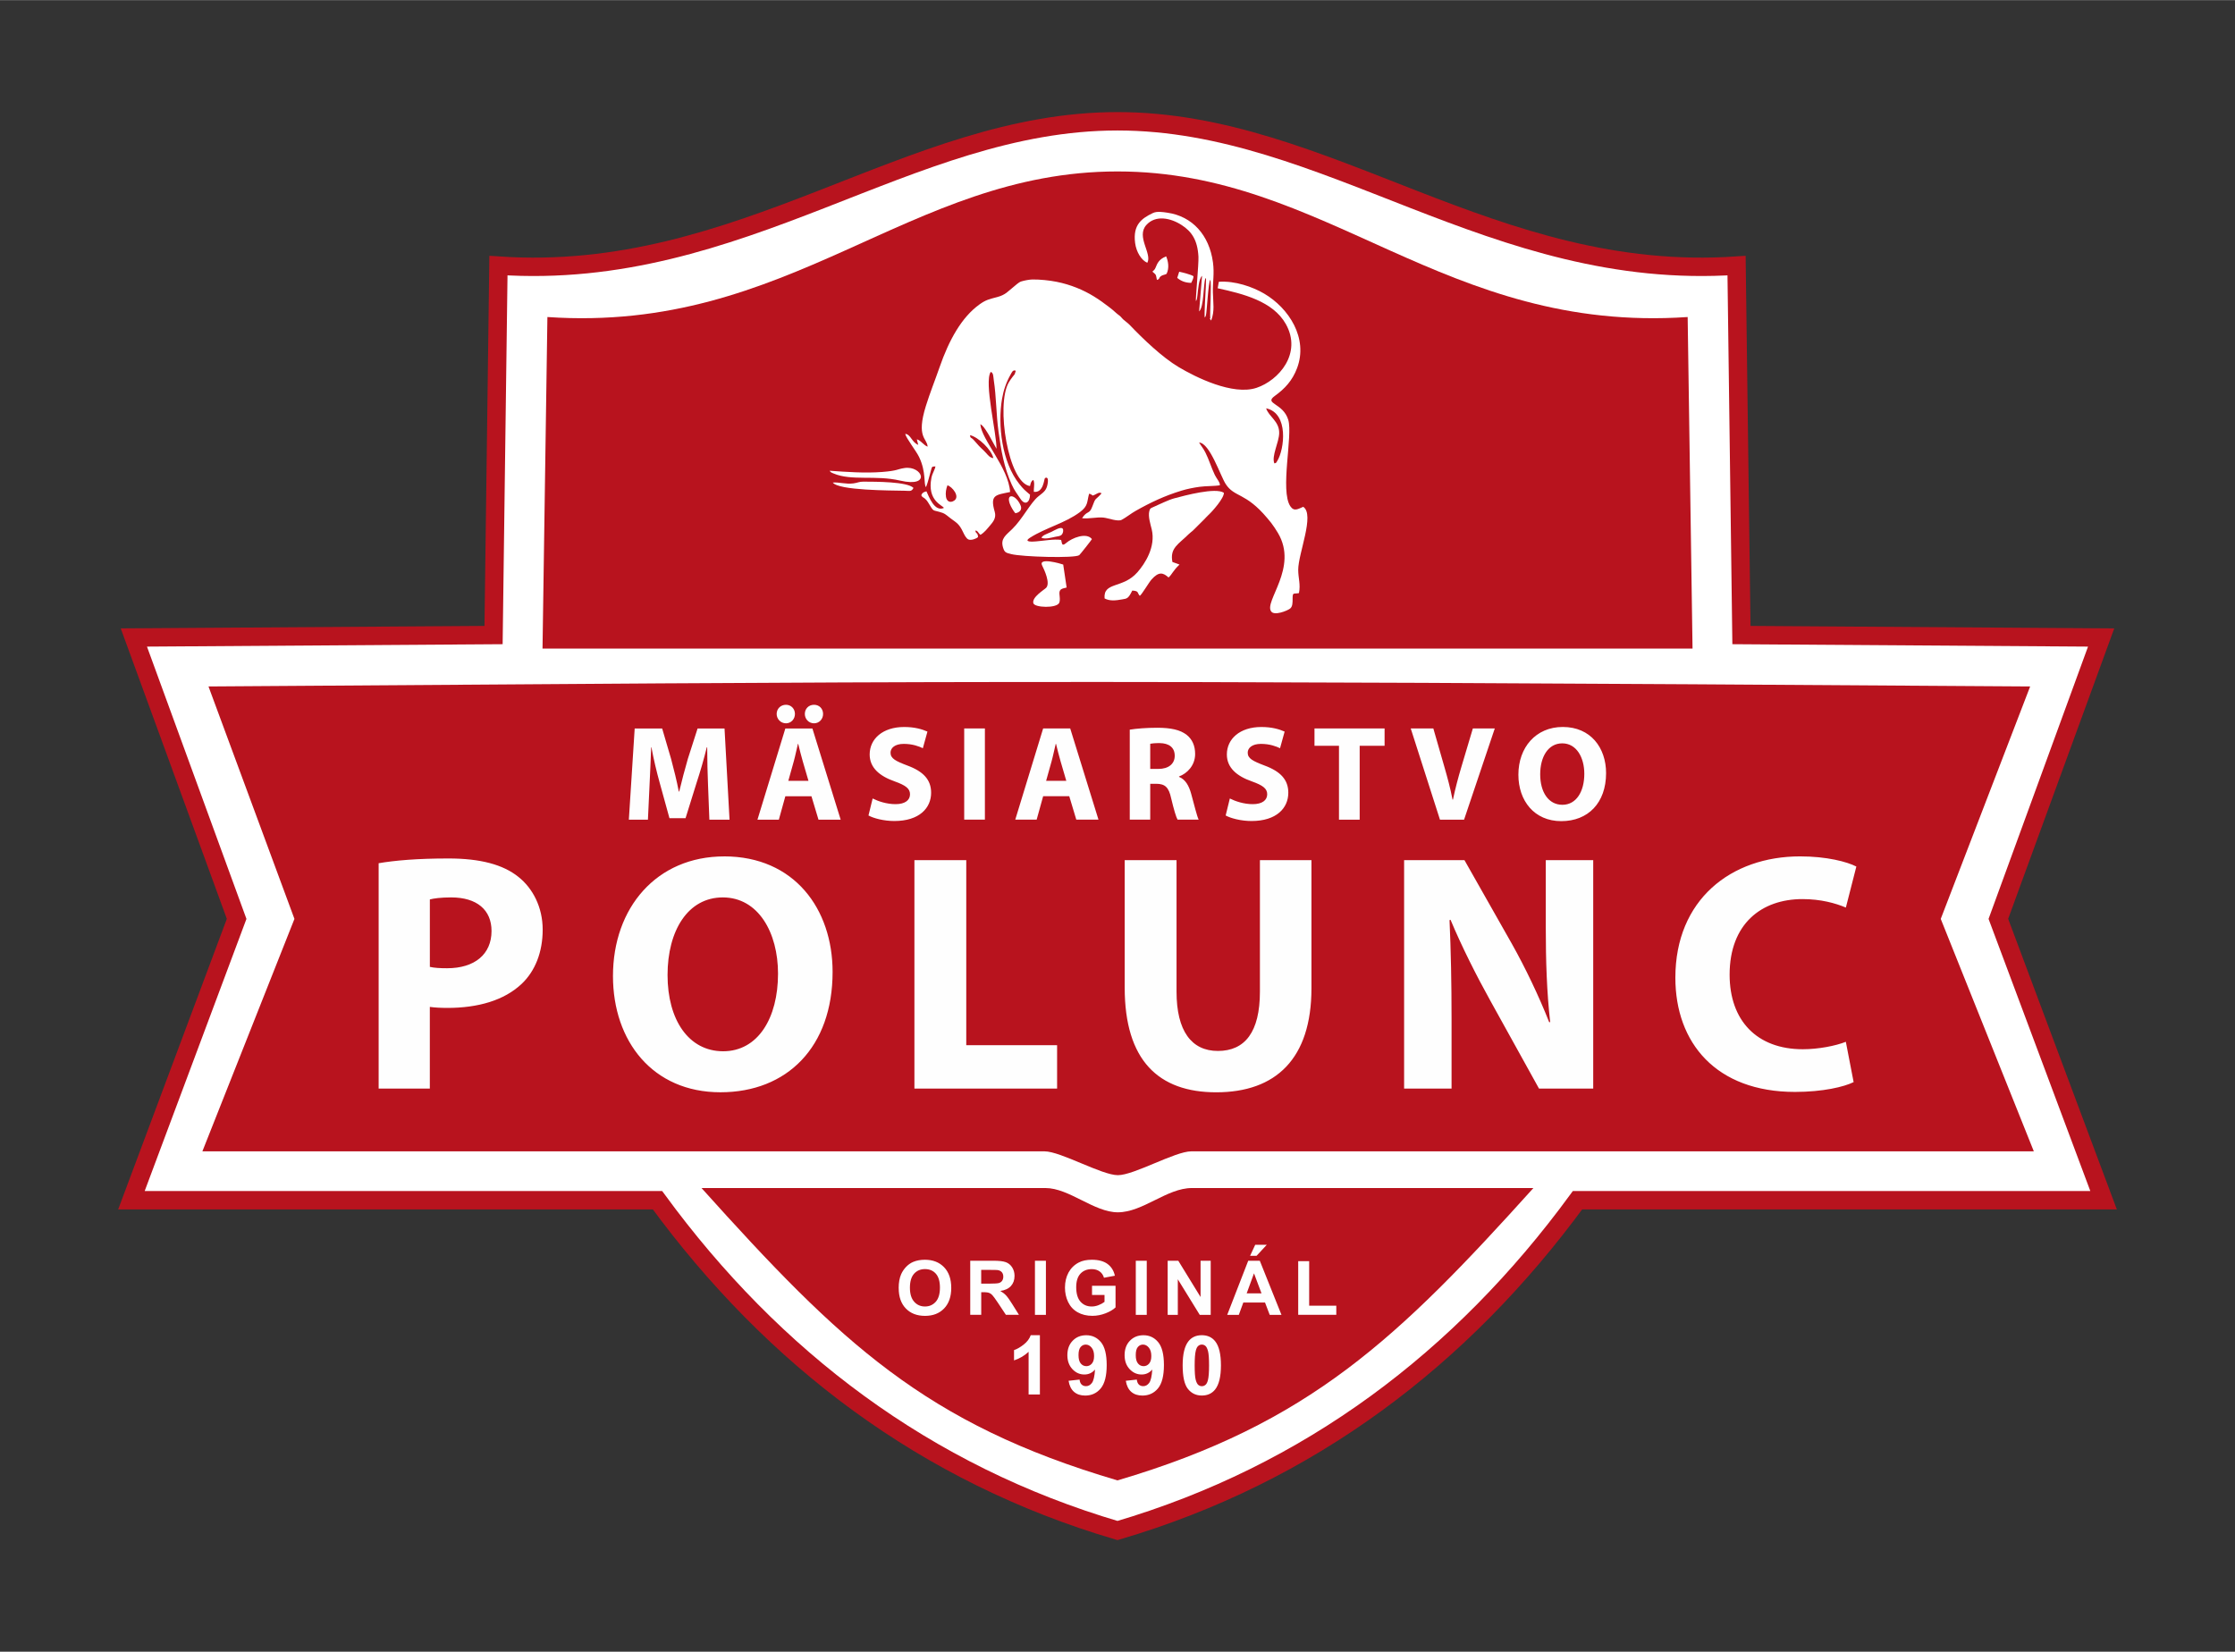 <?xml version="1.0" encoding="UTF-8"?>
<!DOCTYPE svg PUBLIC "-//W3C//DTD SVG 1.1//EN" "http://www.w3.org/Graphics/SVG/1.1/DTD/svg11.dtd">
<!-- Creator: CorelDRAW X6 -->
<svg xmlns="http://www.w3.org/2000/svg" xml:space="preserve" width="759px" height="561px" version="1.1" shape-rendering="geometricPrecision" text-rendering="geometricPrecision" image-rendering="optimizeQuality" fill-rule="evenodd" clip-rule="evenodd"
viewBox="0 0 70524 52118"
 xmlns:xlink="http://www.w3.org/1999/xlink">
 <rect x="0" y="0" width="70524" height="52118" fill="#333333" stroke="none"/>
 <g id="Vrstva_x0020_1">
  <rect fill="none" width="70524" height="52118"/>
  <g id="_851250336">
   <path fill="white" stroke="#B8131E" stroke-width="580.442" d="M35262 3823c-6616,0 -11848,5078 -19534,4555l-154 11658 -11350 77 3243 8879 -3320 8879 16600 0c3657,4992 8456,8638 14515,10423 6059,-1785 10859,-5431 14515,-10423l16600 0 -3320 -8879 3243 -8879 -11350 -77 -154 -11658c-7686,523 -12918,-4555 -19534,-4555z"/>
   <path fill="#B8131E" d="M6579 21658l2712 7335 -2905 7335c10922,0 18224,0 26572,0 513,0 1803,752 2316,752 513,0 1804,-752 2316,-752 8084,0 15543,0 26586,0l-2937 -7335 2821 -7335c-31919,-217 -34223,-158 -57481,0z"/>
   <path fill="#B8131E" d="M35262 5406c-6616,0 -10304,5117 -17989,4594l-154 10462 36288 0 -154 -10462c-7686,523 -11374,-4594 -17989,-4594z"/>
   <path fill="#B8131E" d="M22136 37486c4401,4898 7067,7441 13125,9226 6059,-1785 8863,-4498 13125,-9226 -3550,0 -7241,0 -10776,0 -792,0 -1546,766 -2338,766 -749,0 -1535,-766 -2284,-766 -3561,0 -7278,0 -10853,0z"/>
   <path fill="#FEFEFE" fill-rule="nonzero" d="M28357 40645c0,-174 26,-320 78,-439 39,-87 92,-165 159,-235 67,-69 141,-120 221,-154 107,-45 229,-68 369,-68 252,0 453,78 605,235 151,157 227,374 227,653 0,276 -75,493 -225,649 -150,156 -351,234 -602,234 -254,0 -456,-78 -606,-233 -150,-155 -225,-369 -225,-642zm355 -12c0,194 45,340 134,441 89,100 203,150 341,150 138,0 251,-50 340,-149 88,-99 132,-248 132,-447 0,-196 -43,-342 -129,-439 -86,-97 -200,-145 -343,-145 -142,0 -257,49 -344,146 -87,98 -131,245 -131,442zm1903 855l0 -1708 726 0c183,0 315,15 398,46 83,31 149,85 199,163 50,79 75,168 75,269 0,129 -37,234 -112,318 -75,84 -187,136 -337,158 74,43 136,91 184,143 48,52 114,145 196,277l208 333 -412 0 -247 -373c-89,-132 -149,-216 -182,-250 -33,-34 -67,-58 -104,-71 -69,-24 -170,-19 -245,-19l0 713 -346 0zm346 -985l255 0c165,0 268,-7 310,-21 41,-14 74,-38 97,-72 23,-34 35,-77 35,-128 0,-58 -16,-104 -46,-140 -31,-35 -74,-58 -130,-67 -28,-4 -112,-6 -252,-6l-269 0 0 434zm1696 985l0 -1708 346 0 0 1708 -346 0zm1801 -628l0 -289 742 0 0 682c-72,70 -176,132 -314,186 -137,53 -276,80 -416,80 -178,0 -334,-37 -467,-113 -132,-75 -232,-183 -299,-322 -67,-140 -100,-292 -100,-456 0,-178 37,-336 112,-475 75,-138 184,-245 327,-319 110,-57 246,-85 409,-85 212,0 378,45 497,134 119,89 196,212 230,370l-344 64c-24,-84 -69,-150 -136,-199 -66,-48 -149,-73 -248,-73 -150,0 -270,48 -359,144 -89,96 -133,238 -133,426 0,203 45,355 135,457 90,101 208,152 354,152 72,0 144,-14 217,-43 73,-28 135,-63 187,-103l0 -217 -394 0zm1381 628l0 -1708 346 0 0 1708 -346 0zm1006 0l0 -1708 335 0 703 1145 0 -1145 320 0 0 1708 -346 0 -692 -1123 0 1123 -320 0zm3593 0l-373 0 -148 -389 -685 0 -142 389 -366 0 663 -1708 365 0 684 1708zm-632 -678l-237 -632 -231 632 468 0zm-360 -1186l162 -348 365 0 -322 348 -205 0zm1518 1863l0 -1694 346 0 0 1405 856 0 0 289 -1202 0z"/>
   <path fill="#FEFEFE" fill-rule="nonzero" d="M32813 44000l-356 0 0 -1346c-130,122 -283,213 -460,271l0 -325c93,-30 194,-88 303,-173 109,-85 184,-184 224,-297l289 0 0 1870zm907 -432l345 -38c8,71 30,123 65,157 35,34 82,51 139,51 73,0 135,-34 186,-102 51,-68 84,-209 98,-422 -90,104 -201,156 -336,156 -146,0 -272,-56 -378,-169 -106,-113 -159,-260 -159,-441 0,-189 56,-341 168,-456 112,-116 255,-173 428,-173 188,0 343,73 464,219 121,146 181,387 181,722 0,340 -63,586 -188,737 -126,151 -289,226 -491,226 -145,0 -262,-39 -352,-117 -89,-77 -147,-194 -172,-349zm803 -780c0,-115 -26,-204 -79,-267 -52,-63 -113,-95 -183,-95 -66,0 -120,26 -164,78 -44,52 -65,137 -65,255 0,120 24,208 71,264 47,56 106,84 177,84 68,0 126,-27 173,-81 47,-54 70,-133 70,-238zm1003 780l345 -38c8,71 30,123 65,157 35,34 82,51 139,51 73,0 135,-34 186,-102 51,-68 84,-209 98,-422 -90,104 -201,156 -336,156 -146,0 -272,-56 -378,-169 -106,-113 -159,-260 -159,-441 0,-189 56,-341 168,-456 112,-116 255,-173 428,-173 188,0 343,73 464,219 121,146 181,387 181,722 0,340 -63,586 -188,737 -126,151 -289,226 -491,226 -145,0 -262,-39 -352,-117 -89,-77 -147,-194 -172,-349zm803 -780c0,-115 -26,-204 -79,-267 -52,-63 -113,-95 -183,-95 -66,0 -120,26 -164,78 -44,52 -65,137 -65,255 0,120 24,208 71,264 47,56 106,84 177,84 68,0 126,-27 173,-81 47,-54 70,-133 70,-238zm1594 -658c180,0 321,65 422,193 121,152 181,406 181,759 0,353 -61,606 -183,761 -101,127 -241,191 -421,191 -181,0 -327,-70 -438,-209 -111,-139 -166,-388 -166,-746 0,-351 61,-604 183,-758 101,-127 241,-191 421,-191zm0 296c-42,0 -81,14 -113,42 -33,27 -59,77 -77,148 -24,92 -36,248 -36,467 0,219 11,369 32,451 22,82 49,136 82,164 33,27 71,41 113,41 42,0 81,-14 114,-42 33,-27 59,-77 77,-148 24,-91 36,-247 36,-466 0,-219 -11,-369 -33,-451 -22,-82 -49,-137 -82,-164 -33,-28 -71,-42 -113,-42z"/>
   <path fill="white" d="M26179 14852c34,49 44,52 121,84 576,245 1314,43 2106,226 998,231 693,-480 136,-397 -253,38 -206,86 -713,125 -535,41 -1120,-1 -1650,-39z"/>
   <path fill="white" d="M26278 15224c188,251 1811,248 2263,258 180,4 216,33 284,-89 -198,-200 -1189,-196 -1580,-198 -140,-1 -183,38 -316,55 -243,32 -464,-45 -651,-26z"/>
   <path fill="white" d="M29895 15310c153,43 407,356 213,484 -127,84 -236,23 -258,-119 -21,-132 6,-260 46,-364zm1451 -857c-106,-11 -162,-86 -223,-154 -143,-159 -146,-124 -359,-375 -148,-175 -137,-67 -156,-197 265,63 677,457 737,726zm8954 93c-50,80 -25,52 -89,72 -94,-232 146,-658 153,-954 8,-376 -327,-517 -412,-783 720,152 579,1298 349,1665zm-1877 -5454c792,174 1744,405 2151,1130 522,931 -229,1780 -924,2012 -750,251 -1929,-338 -2461,-656 -516,-308 -1114,-879 -1542,-1328 -67,-70 -139,-113 -210,-179 -44,-42 -59,-72 -105,-110 -46,-38 -65,-44 -109,-86 -71,-68 -145,-127 -223,-187 -162,-123 -292,-221 -482,-338 -335,-206 -736,-374 -1180,-462 -233,-46 -516,-75 -760,-73 -95,1 -269,34 -359,64 -76,25 -180,125 -239,172 -173,137 -249,247 -504,316 -266,72 -362,87 -566,233 -563,403 -964,1120 -1266,1994 -138,399 -303,807 -428,1211 -314,1009 38,1012 55,1285 -126,-41 -220,-206 -341,-230l45 174c-206,-80 -238,-336 -411,-347 24,132 347,541 436,727 234,485 139,878 220,953 67,-161 108,-369 160,-542 32,-108 25,-105 137,-111 -18,112 -97,213 -126,359 -146,737 367,871 393,952 -295,132 -470,-350 -550,-524 -81,19 -134,40 -163,126 43,77 55,50 120,108 36,32 64,66 88,105 217,356 115,218 476,345 75,27 178,122 242,169 196,144 271,178 390,429 44,92 102,210 176,238 81,32 240,-21 298,-77 -3,-154 -76,-95 -83,-205 77,-4 91,86 161,134 131,-81 205,-182 312,-308 86,-101 192,-229 138,-416 -157,-541 22,-531 484,-627 -48,-772 -902,-1646 -939,-2140 94,35 235,282 285,367l225 409c7,-488 -399,-2099 -182,-2426 90,28 79,150 96,257 82,536 75,1083 149,1620 82,596 170,1125 418,1678 91,203 169,286 270,443 154,239 307,112 307,-124 -176,-151 -195,-159 -339,-339 -543,-677 -688,-1850 -543,-2691 47,-270 133,-519 264,-751 45,-79 72,-164 162,-133 2,5 3,12 4,15l-32 98c-28,37 -43,50 -68,85 -47,64 -81,108 -122,180 -406,715 -12,3168 674,3264 19,-82 29,-150 99,-192 24,31 11,-1 24,54 22,91 -9,221 -3,320 305,40 321,-397 350,-430 14,-15 129,-75 86,175 -38,220 -125,263 -294,400 -245,197 -505,721 -825,1031 -199,194 -372,299 -290,576 49,165 89,169 260,213 337,88 2013,137 2147,33 28,-22 385,-476 400,-506 -174,-222 -630,-36 -810,120 -149,130 -131,5 -162,-94 -221,-35 -558,29 -797,47 -87,7 -419,32 -180,-120 495,-314 1103,-456 1570,-805 262,-196 217,-310 289,-581 142,34 65,92 191,28 74,-38 132,-83 200,-42 -18,32 -2,7 -28,37 -168,187 -151,78 -263,386 -93,255 -157,110 -322,364 194,29 470,-42 678,-19 161,18 450,137 575,69 150,-81 285,-194 435,-279 468,-265 919,-479 1453,-641 177,-54 378,-94 566,-120 198,-28 483,-19 641,-49 15,-84 -105,-214 -158,-324 -114,-237 -183,-483 -300,-714 -69,-135 -130,-198 -197,-311 339,16 671,1048 839,1309 279,432 624,254 1315,1080 50,60 65,76 117,142 70,90 154,216 217,323 652,1097 -453,2166 -212,2478 98,139 497,-18 593,-90 84,-63 82,-192 82,-318 0,-209 28,-139 200,-172 56,-277 -22,-468 -23,-732 -2,-521 531,-1747 158,-1991 -160,65 -286,162 -407,-18 -330,-493 81,-2229 -64,-2722 -162,-547 -784,-502 -424,-761 315,-227 552,-481 701,-876 356,-945 -260,-1893 -1037,-2350 -362,-213 -923,-411 -1432,-374l-36 202z"/>
   <path fill="white" d="M36995 17731c-87,-443 189,-557 514,-880 43,-43 82,-67 129,-109l368 -366c44,-44 71,-79 117,-121 134,-122 503,-540 496,-709 -263,-175 -1228,85 -1569,176 -180,48 -496,201 -670,280 -74,34 -91,33 -114,122 -44,170 36,411 76,578 131,550 -211,1079 -454,1355 -460,523 -1078,289 -1034,823 167,90 360,65 550,31 152,-28 193,-10 324,-279 223,12 148,75 238,166 68,-47 285,-420 367,-512 237,-268 372,-217 540,-67 120,-108 130,-204 346,-408l-223 -80z"/>
   <path fill="white" d="M36203 8287c159,-287 -361,-823 -31,-1191 290,-323 765,-225 1116,3 314,204 500,469 528,998 12,221 -97,1362 -80,1403 39,-48 40,-126 49,-192 22,-176 37,-500 145,-609l-93 1125c159,-145 128,-860 201,-1053 21,27 8,-13 18,45l-8 237c-8,221 -51,827 -34,965 4,-4 9,-18 11,-15 1,3 8,-11 10,-15l15 -32c33,-103 75,-1054 138,-1131 50,83 -18,1110 2,1217 0,0 -47,-24 28,69 115,-309 62,-544 54,-889 -8,-337 51,-588 2,-948 -116,-859 -651,-1452 -1436,-1566 -151,-22 -328,-52 -461,11 -349,168 -635,367 -559,945 37,285 198,545 384,624z"/>
   <path fill="white" d="M33429 18729c-5,-151 85,-157 228,-193l-108 -725c-74,-28 -801,-239 -664,32 69,136 264,558 125,702 -58,60 -457,297 -403,486 41,143 732,164 815,-10 14,-30 17,-56 19,-89 5,-70 -9,-135 -12,-203z"/>
   <path fill="white" d="M36363 8568c125,113 102,62 143,261 99,-29 49,-55 120,-114 57,-48 121,-40 185,-78 91,-186 50,-404 -14,-552 -231,92 -281,227 -334,357 -30,74 -51,73 -100,126z"/>
   <path fill="white" d="M32037 16191c132,-18 227,-109 166,-249 -154,-352 -472,-396 -334,-35 35,91 113,220 169,284z"/>
   <path fill="white" d="M37147 8765c118,99 254,155 441,157 26,-69 72,-123 72,-209 -69,-51 -352,-123 -451,-142l-62 194z"/>
   <path fill="white" d="M32862 16968c135,48 302,-5 438,-33 80,-17 150,-17 197,-62 48,-46 68,-147 37,-192 -56,-80 -275,59 -351,95 -151,71 -294,110 -320,193z"/>
   <path fill="#FEFEFE" fill-rule="nonzero" d="M22384 25862l636 0 -158 -2878 -850 0 -307 957c-94,320 -192,700 -273,1033l-13 0c-64,-337 -154,-696 -243,-1029l-282 -961 -867 0 -184 2878 602 0 51 -1093c21,-359 34,-803 51,-1191l9 0c68,376 167,786 261,1123l307 1114 508 0 350 -1123c111,-337 231,-747 320,-1114l13 0c0,418 13,837 26,1183l43 1102zm3221 -739l222 739 700 0 -892 -2878 -854 0 -880 2878 675 0 205 -739 824 0zm-730 -487l171 -611c47,-167 90,-384 132,-555l9 0c43,171 94,384 145,555l179 611 -636 0zm-73 -1815c162,0 282,-137 282,-295 0,-167 -124,-290 -282,-290 -167,0 -295,124 -295,290 0,158 128,295 295,295zm884 0c167,0 286,-137 286,-295 0,-167 -120,-290 -286,-290 -167,0 -290,124 -290,290 0,158 124,295 290,295zm1718 2908c162,90 487,175 816,175 790,0 1161,-410 1161,-892 0,-406 -239,-670 -747,-858 -371,-141 -534,-222 -534,-406 0,-149 137,-278 418,-278 282,0 487,81 602,137l145 -525c-171,-77 -410,-145 -734,-145 -679,0 -1089,376 -1089,867 0,418 312,683 790,850 346,124 483,226 483,406 0,188 -158,312 -457,312 -278,0 -547,-90 -722,-179l-132 538zm3021 -2746l0 2878 653 0 0 -2878 -653 0zm3315 2139l222 739 700 0 -892 -2878 -854 0 -880 2878 675 0 205 -739 824 0zm-730 -487l171 -611c47,-167 90,-384 132,-555l9 0c43,171 94,384 145,555l179 611 -636 0zm2640 1226l645 0 0 -1132 196 0c265,4 389,102 465,461 85,354 154,589 201,670l666 0c-56,-111 -145,-487 -235,-811 -73,-265 -184,-457 -384,-538l0 -13c248,-90 508,-342 508,-709 0,-265 -94,-465 -265,-602 -205,-162 -504,-226 -931,-226 -346,0 -658,26 -867,60l0 2840zm645 -2395c47,-9 137,-21 295,-21 299,4 478,137 478,401 0,252 -192,414 -517,414l-256 0 0 -794zm2380 2263c162,90 487,175 816,175 790,0 1161,-410 1161,-892 0,-406 -239,-670 -747,-858 -371,-141 -534,-222 -534,-406 0,-149 137,-278 418,-278 282,0 487,81 602,137l145 -525c-171,-77 -410,-145 -734,-145 -679,0 -1089,376 -1089,867 0,418 312,683 790,850 346,124 483,226 483,406 0,188 -158,312 -457,312 -278,0 -547,-90 -722,-179l-132 538zm3576 132l653 0 0 -2331 786 0 0 -547 -2212 0 0 547 773 0 0 2331zm3947 0l969 -2878 -692 0 -367 1230c-98,329 -188,670 -261,1016l-13 0c-68,-359 -158,-687 -256,-1029l-350 -1217 -713 0 922 2878 760 0zm3115 -2925c-850,0 -1401,645 -1401,1507 0,820 500,1465 1354,1465 841,0 1413,-572 1413,-1516 0,-794 -482,-1456 -1366,-1456zm-17 517c448,0 696,444 696,961 0,559 -252,978 -692,978 -436,0 -700,-397 -700,-961 0,-559 256,-978 696,-978z"/>
   <path fill="#FEFEFE" fill-rule="nonzero" d="M11948 34347l1615 0 0 -2577c150,21 342,32 556,32 963,0 1786,-235 2342,-759 428,-406 663,-1005 663,-1711 0,-706 -310,-1305 -770,-1668 -481,-385 -1198,-578 -2203,-578 -995,0 -1700,64 -2203,150l0 7112zm1615 -5968c118,-32 342,-64 674,-64 813,0 1273,396 1273,1059 0,738 -535,1176 -1401,1176 -235,0 -406,-11 -545,-43l0 -2128zm9287 -1358c-2128,0 -3508,1615 -3508,3775 0,2053 1251,3668 3390,3668 2107,0 3540,-1433 3540,-3797 0,-1989 -1208,-3647 -3422,-3647zm-43 1294c1123,0 1743,1112 1743,2406 0,1401 -631,2449 -1732,2449 -1091,0 -1754,-995 -1754,-2406 0,-1401 642,-2449 1743,-2449zm6047 6032l4502 0 0 -1369 -2866 0 0 -5839 -1636 0 0 7208zm6635 -7208l0 4021c0,2299 1069,3305 2888,3305 1882,0 3005,-1059 3005,-3283l0 -4043 -1626 0 0 4149c0,1273 -471,1872 -1326,1872 -834,0 -1305,-631 -1305,-1872l0 -4149 -1636 0zm10314 7208l0 -2171c0,-1176 -21,-2192 -64,-3144l32 -11c353,845 823,1775 1251,2545l1540 2781 1711 0 0 -7208 -1497 0 0 2107c0,1080 32,2053 139,3005l-32 0c-321,-813 -749,-1711 -1176,-2470l-1497 -2642 -1904 0 0 7208 1497 0zm12442 -1476c-321,128 -866,235 -1358,235 -1454,0 -2310,-909 -2310,-2353 0,-1604 1005,-2385 2299,-2385 577,0 1037,128 1369,267l331 -1294c-289,-150 -930,-321 -1775,-321 -2182,0 -3936,1369 -3936,3829 0,2053 1283,3604 3775,3604 877,0 1551,-160 1850,-310l-246 -1273z"/>
  </g>
 </g>
</svg>

